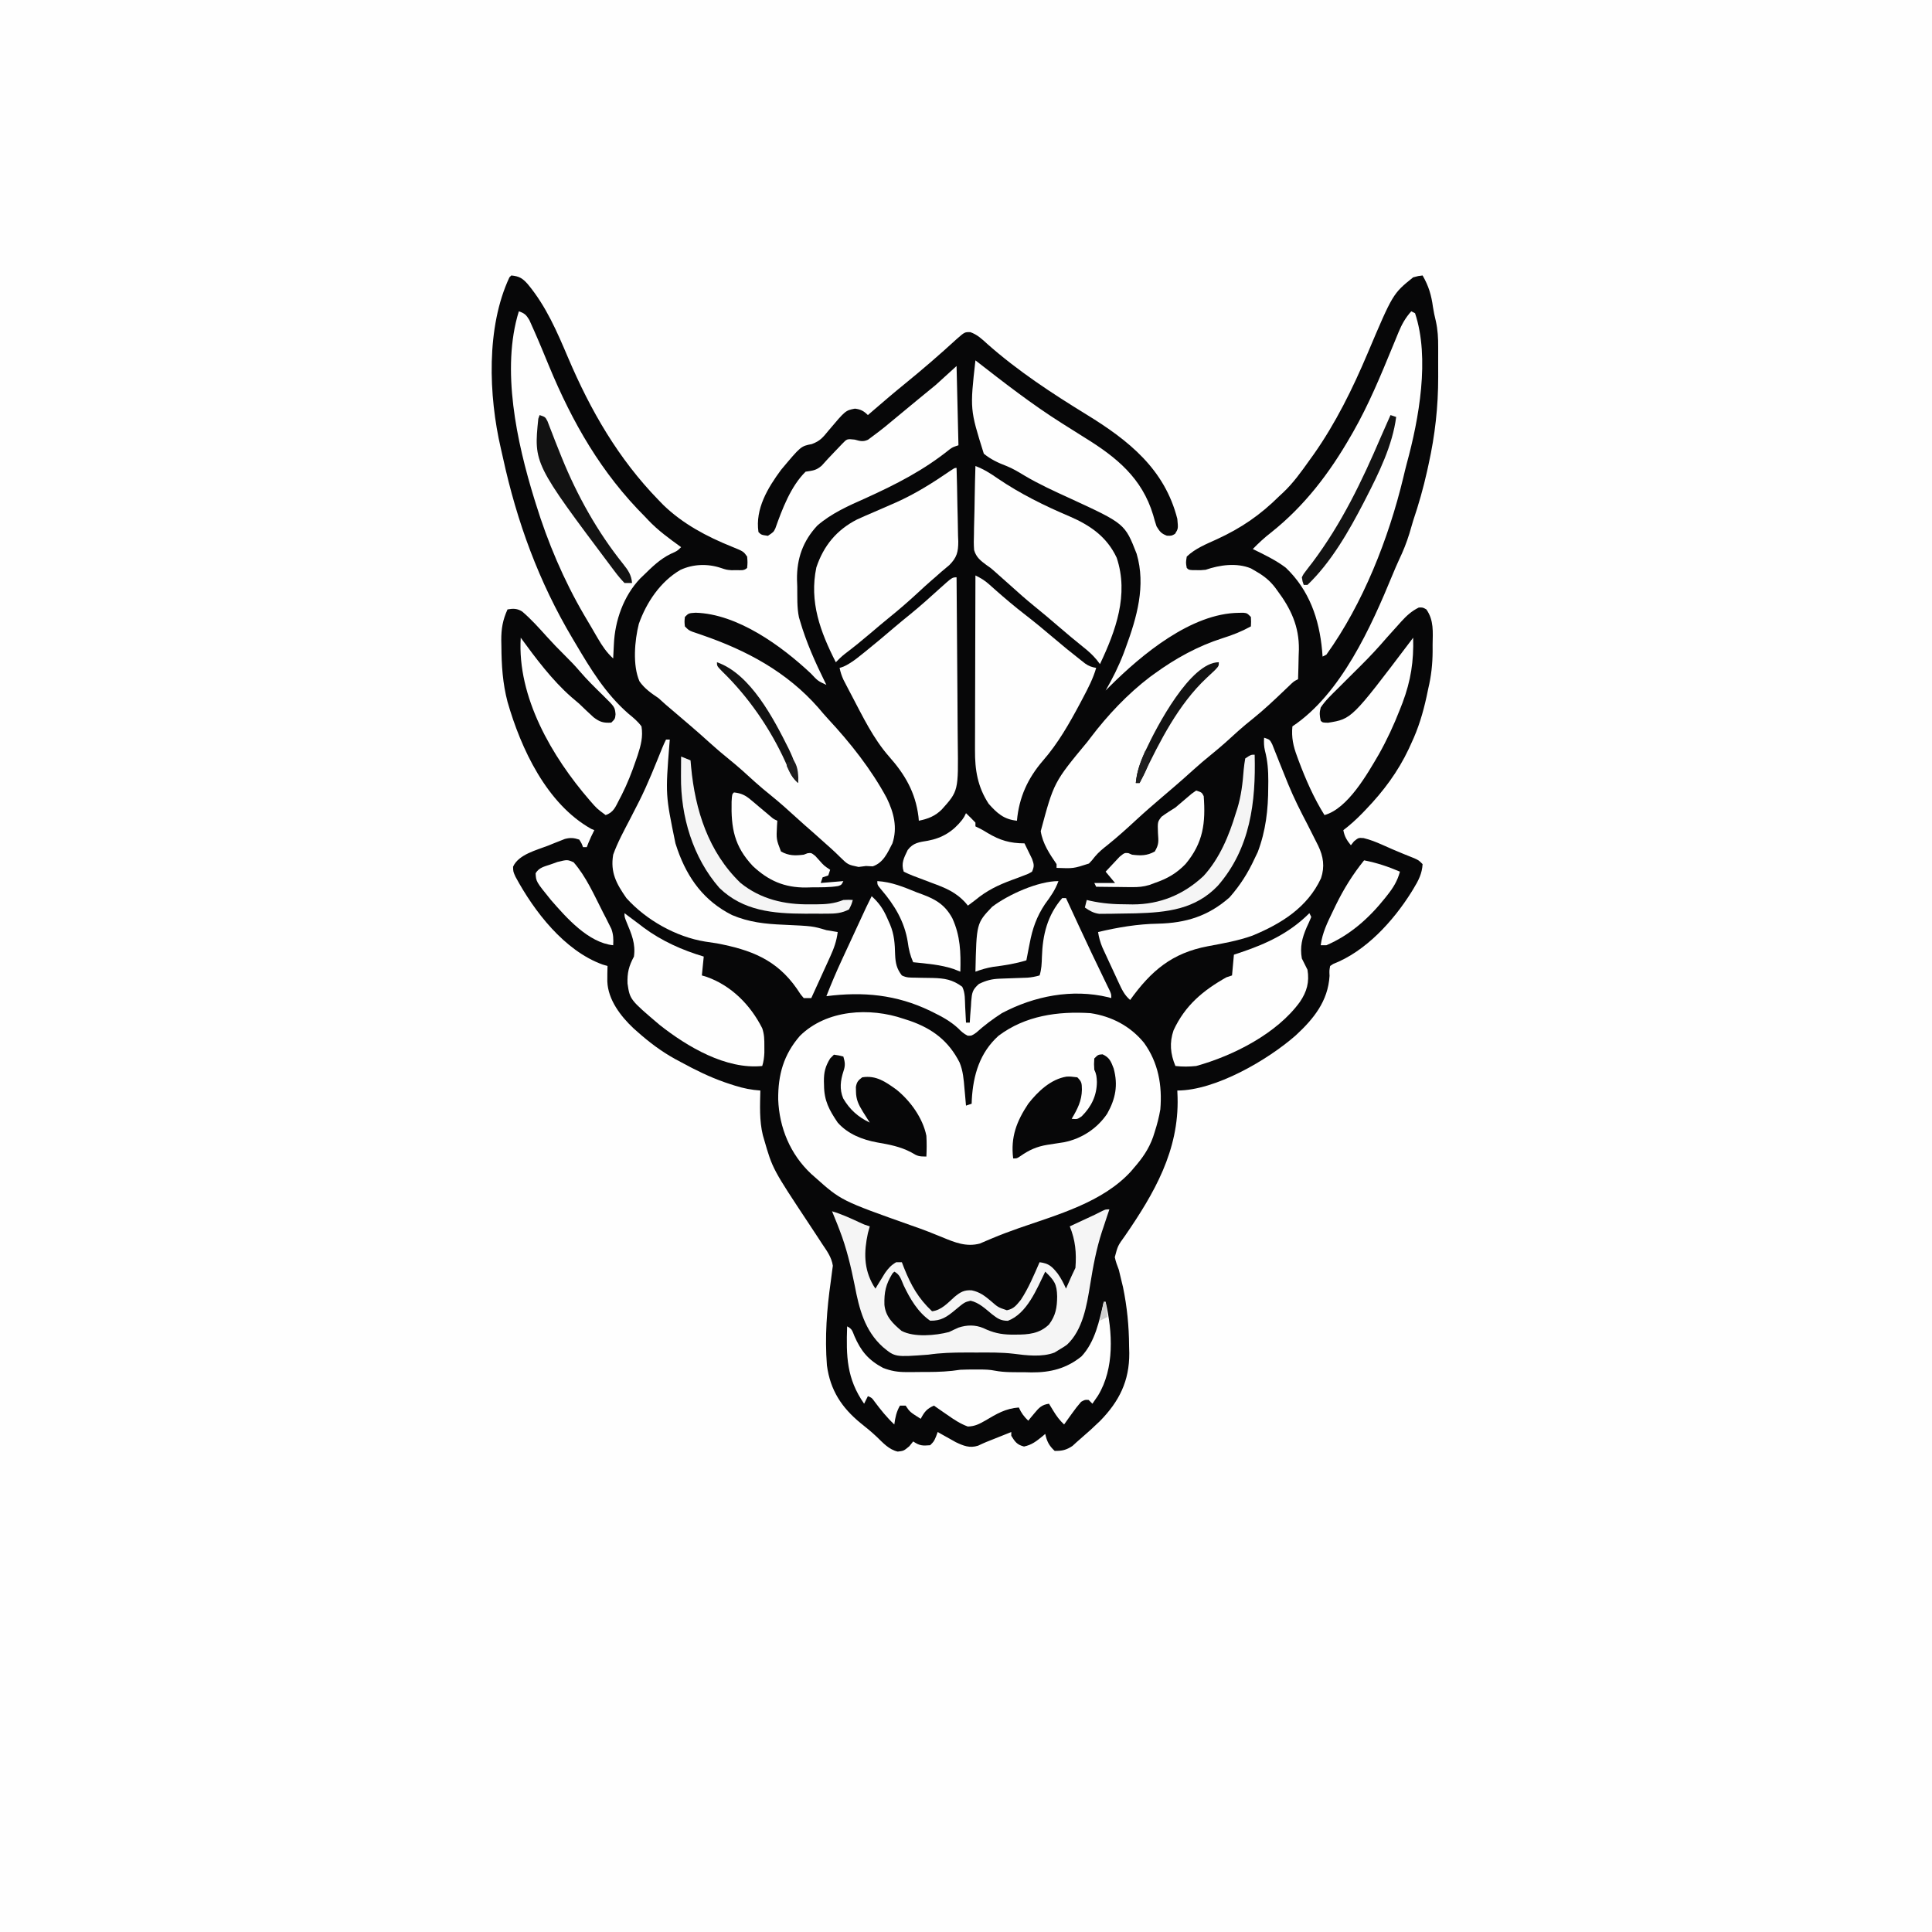<svg version="1.1" xmlns="http://www.w3.org/2000/svg" width="1024" height="1024">
<rect width="100%" height="100%" fill="#808080" stroke="none"/>
<path d="M0 0 C337.92 0 675.84 0 1024 0 C1024 337.92 1024 675.84 1024 1024 C686.08 1024 348.16 1024 0 1024 C0 686.08 0 348.16 0 0 Z " fill="#FEFEFE" transform="translate(0,0)"/>
<path d="M0 0 C4.164 0.377 6.023 1.513 8.75 4.625 C18.5 16.372 24.211 29.756 30.129 43.662 C42.04 71.634 56.698 97.096 78 119 C78.839 119.865 79.678 120.73 80.543 121.621 C90.907 131.671 103.602 138.402 116.911 143.757 C123.045 146.253 123.045 146.253 125 149 C125.25 152.125 125.25 152.125 125 155 C123.371 156.629 121.553 156.171 119.312 156.188 C118.463 156.202 117.614 156.216 116.738 156.23 C114 156 114 156 111.059 155.016 C104.029 152.681 96.353 152.935 89.625 156.062 C79.067 162.21 71.643 173.225 67.598 184.65 C65.367 193.42 64.216 206.752 67.964 215.163 C70.623 218.959 74.191 221.457 78 224 C79.288 225.126 80.561 226.271 81.812 227.438 C83.205 228.629 84.601 229.816 86 231 C88.294 232.956 90.585 234.915 92.875 236.875 C93.484 237.395 94.092 237.915 94.719 238.45 C98.257 241.479 101.744 244.552 105.188 247.688 C108.522 250.717 111.933 253.606 115.438 256.438 C120.211 260.298 124.734 264.374 129.25 268.531 C131.937 270.944 134.69 273.233 137.5 275.5 C142.313 279.386 146.892 283.475 151.445 287.66 C154.249 290.228 157.103 292.729 159.973 295.223 C162.335 297.294 164.668 299.395 167 301.5 C167.843 302.252 168.686 303.003 169.555 303.777 C171.113 305.193 172.643 306.642 174.133 308.129 C178.402 312.312 178.402 312.312 184.062 313.5 C185.362 313.335 186.661 313.17 188 313 C189.176 313.062 190.351 313.124 191.562 313.188 C197.223 311.232 199.334 306.136 202 301 C204.787 292.638 202.742 284.708 199 277 C190.785 261.728 179.712 247.749 167.93 235.082 C166.115 233.124 164.402 231.109 162.688 229.062 C146.019 210.106 124.778 198.736 101.185 190.613 C100.281 190.3 99.377 189.987 98.445 189.664 C97.636 189.39 96.827 189.117 95.993 188.834 C94 188 94 188 92 186 C91.75 183.5 91.75 183.5 92 181 C94 179 94 179 97.668 178.758 C119.921 179.369 143.243 196.364 158.816 210.992 C162.486 214.923 162.486 214.923 167 217 C166.63 216.254 166.63 216.254 166.253 215.494 C161.014 204.863 156.319 194.395 153 183 C152.823 182.408 152.647 181.816 152.465 181.207 C151.352 175.922 151.64 170.378 151.562 165 C151.517 163.735 151.471 162.471 151.424 161.168 C151.293 150.1 154.559 140.748 162.204 132.564 C169.621 126.105 178.719 122.069 187.625 118.125 C203.9 110.732 218.498 103.321 232.46 92.072 C234 91 234 91 237 90 C236.67 76.14 236.34 62.28 236 48 C230.555 52.95 230.555 52.95 225 58 C221.901 60.57 218.797 63.12 215.664 65.646 C213.723 67.226 211.801 68.827 209.879 70.43 C197.176 81.018 197.176 81.018 191.25 85.438 C190.533 85.972 189.817 86.507 189.078 87.059 C186.332 88.303 184.868 87.762 182 87 C177.934 86.568 177.934 86.568 175.379 89.23 C174.43 90.206 173.491 91.192 172.562 92.188 C172.098 92.67 171.633 93.153 171.154 93.65 C168.897 95.996 166.682 98.36 164.527 100.801 C161.568 103.376 159.788 103.404 156 104 C148.171 111.652 143.555 123.886 139.957 134.039 C139 136 139 136 136 138 C132.483 137.483 132.483 137.483 131 136 C129.197 123.713 135.933 112.549 143 103 C153.49 90.483 153.49 90.483 159.25 89.375 C163.686 87.748 165.135 85.877 168.051 82.312 C177.112 71.563 177.112 71.563 182.125 70.586 C185.189 70.956 186.829 71.829 189 74 C189.883 73.238 190.766 72.476 191.676 71.691 C197.238 66.903 202.801 62.126 208.5 57.5 C217.905 49.854 227.081 41.937 236.012 33.742 C240.298 29.987 240.298 29.987 243.293 30.043 C246.994 31.351 249.469 33.705 252.312 36.312 C268.521 50.653 286.524 62.454 304.938 73.75 C327.218 87.439 346.303 102.626 353 129 C353.499 134.186 353.499 134.186 351.812 136.938 C350 138 350 138 347.5 137.938 C344.418 136.782 343.738 135.767 342 133 C341.328 131.001 340.73 128.976 340.188 126.938 C334.299 107.376 320.793 96.375 304 86 C300.789 83.984 297.582 81.96 294.375 79.938 C293.562 79.426 292.749 78.915 291.912 78.388 C275.844 68.256 260.974 56.659 246 45 C243.085 70.998 243.085 70.998 250.441 94.465 C254.071 97.451 258.086 99.332 262.463 100.99 C265.846 102.337 268.829 104.164 271.94 106.039 C279.693 110.648 287.9 114.383 296.095 118.122 C325.21 131.548 325.21 131.548 331.438 147.5 C336.426 164.402 331.561 181.23 325.688 197.188 C325.321 198.185 324.954 199.183 324.576 200.211 C321.932 207.147 318.706 213.572 315 220 C315.723 219.272 316.446 218.543 317.191 217.793 C334.072 201.007 360.368 179.024 385.625 178.812 C386.401 178.798 387.177 178.784 387.977 178.77 C390 179 390 179 392 181 C392.125 183.625 392.125 183.625 392 186 C387.106 188.697 382.338 190.584 377 192.25 C363.933 196.419 352.082 202.947 341 211 C340.197 211.579 339.394 212.158 338.566 212.754 C326.664 221.803 316.012 233.113 307 245 C306.47 245.696 305.94 246.393 305.395 247.11 C287.566 268.612 287.566 268.612 280.609 294.551 C281.671 301.209 285.271 306.54 289 312 C289 312.66 289 313.32 289 314 C297.929 314.351 297.929 314.351 306.168 311.691 C307.789 310.002 307.789 310.002 309.285 308.078 C311.347 305.58 313.645 303.755 316.188 301.75 C321.407 297.549 326.326 293.1 331.238 288.551 C335.812 284.327 340.517 280.266 345.25 276.223 C346.458 275.19 347.667 274.158 348.875 273.125 C349.484 272.605 350.092 272.085 350.719 271.55 C354.257 268.521 357.744 265.448 361.188 262.312 C364.522 259.283 367.933 256.394 371.438 253.562 C376.219 249.696 380.748 245.614 385.27 241.449 C387.845 239.139 390.483 236.968 393.188 234.812 C398.971 230.16 404.328 225.089 409.694 219.964 C410.353 219.337 411.012 218.709 411.691 218.062 C412.281 217.497 412.871 216.931 413.479 216.348 C415 215 415 215 417 214 C417.148 209.917 417.235 205.835 417.312 201.75 C417.354 200.61 417.396 199.471 417.439 198.297 C417.613 186.061 413.232 176.675 406 167 C405.577 166.424 405.154 165.848 404.719 165.254 C401.916 161.652 398.933 159.281 395 157 C394.01 156.423 393.02 155.845 392 155.25 C384.449 152.158 375.456 153.42 368 156 C365.48 156.23 365.48 156.23 363.188 156.188 C362.033 156.178 362.033 156.178 360.855 156.168 C359 156 359 156 358 155 C357.5 152.25 357.5 152.25 358 149 C362.596 144.628 368.324 142.399 374.031 139.786 C386.925 133.851 396.952 126.965 407 117 C408.015 116.058 408.015 116.058 409.051 115.098 C414.457 110.015 418.711 104.025 423 98 C424.141 96.418 424.141 96.418 425.305 94.805 C436.966 78.229 445.933 59.99 453.812 41.375 C467.246 9.654 467.246 9.654 478 1 C480.766 0.246 480.766 0.246 483 0 C486.222 5.584 487.647 10.394 488.508 16.777 C488.894 19.307 489.401 21.662 490.014 24.137 C491.062 28.818 491.291 33.248 491.266 38.031 C491.268 38.866 491.269 39.701 491.271 40.561 C491.273 42.319 491.269 44.077 491.261 45.835 C491.25 48.466 491.261 51.096 491.273 53.727 C491.289 69.543 489.609 84.595 486.188 100.062 C485.793 101.872 485.793 101.872 485.391 103.719 C483.395 112.679 480.937 121.309 478 130 C477.329 132.27 476.662 134.54 476 136.812 C474.51 141.648 472.702 146.138 470.523 150.699 C469.318 153.311 468.193 155.922 467.102 158.582 C455.734 186.177 439.794 221.804 414 239 C413.442 244.894 414.434 249.452 416.5 254.938 C416.763 255.66 417.027 256.382 417.298 257.126 C421.015 267.052 425.367 277.002 431 286 C443.373 282.626 453.711 264.212 459.814 253.808 C464.143 246.119 467.79 238.222 471 230 C471.696 228.219 471.696 228.219 472.406 226.402 C476.785 214.705 478.357 204.475 478 192 C477.126 193.164 477.126 193.164 476.234 194.352 C445.45 235.041 445.45 235.041 432.938 237.062 C430 237 430 237 429 236 C428.388 233.125 428.264 231.785 429 229 C431.5 225.231 434.797 222.168 438 219 C439.528 217.472 441.055 215.943 442.582 214.414 C445.075 211.919 447.571 209.428 450.083 206.952 C454.951 202.14 459.545 197.193 464 192 C466.023 189.711 468.069 187.446 470.125 185.188 C470.624 184.629 471.123 184.07 471.637 183.494 C474.499 180.36 477.136 177.905 481 176 C483.125 175.938 483.125 175.938 485 177 C489.061 182.768 488.408 188.996 488.312 195.75 C488.317 197.444 488.317 197.444 488.322 199.172 C488.279 206.034 487.594 212.335 486 219 C485.7 220.424 485.402 221.849 485.105 223.273 C483.199 231.942 480.816 239.944 477 248 C476.339 249.458 476.339 249.458 475.664 250.945 C469.946 263.045 462.255 273.372 453 283 C452.358 283.67 451.716 284.341 451.055 285.031 C447.877 288.278 444.629 291.251 441 294 C441.599 297.356 442.846 299.378 445 302 C445.536 301.319 446.072 300.639 446.625 299.938 C449 298 449 298 451.734 298.207 C455.253 299.062 458.318 300.275 461.625 301.75 C462.851 302.292 464.078 302.834 465.305 303.375 C465.918 303.647 466.531 303.919 467.163 304.199 C470.964 305.856 474.823 307.378 478.672 308.922 C481 310 481 310 483 312 C482.745 317.018 480.762 320.803 478.188 325 C477.794 325.647 477.4 326.294 476.994 326.961 C467.367 342.285 452.847 358.245 435.602 364.93 C434.809 365.459 434.809 365.459 434 366 C433.555 368.417 433.555 368.417 433.688 371.25 C432.888 384.641 425.226 394.059 415.738 402.809 C400.802 415.903 373.156 432 353 432 C353.046 433.198 353.093 434.395 353.141 435.629 C353.905 463.759 340.843 486.404 325.246 509.043 C321.476 514.253 321.476 514.253 319.863 520.32 C320.35 522.68 321.127 524.755 322 527 C322.53 529.076 323.028 531.16 323.5 533.25 C323.737 534.225 323.974 535.199 324.219 536.203 C326.371 546.663 327.387 556.821 327.438 567.5 C327.47 568.716 327.503 569.931 327.537 571.184 C327.624 585.943 322.22 596.711 312.125 607.062 C308.785 610.313 305.352 613.438 301.805 616.461 C300.317 617.729 298.871 619.046 297.438 620.375 C294.183 622.545 291.905 623.071 288 623 C284.997 620.234 283.853 617.908 283 614 C282.238 614.65 282.238 614.65 281.461 615.312 C278.23 617.926 275.864 619.817 271.75 620.688 C268.061 619.765 266.968 618.18 265 615 C265 614.34 265 613.68 265 613 C263.975 613.41 262.95 613.82 261.895 614.242 C253.77 617.492 253.77 617.492 251.795 618.269 C250.302 618.877 248.839 619.559 247.387 620.258 C242.911 621.65 239.692 620.329 235.57 618.371 C234.433 617.733 233.296 617.095 232.125 616.438 C230.973 615.797 229.82 615.156 228.633 614.496 C227.764 614.002 226.895 613.509 226 613 C225.711 613.784 225.423 614.567 225.125 615.375 C224 618 224 618 222 620 C217.947 620.345 216.452 620.302 213 618 C212.319 618.846 211.639 619.691 210.938 620.562 C208 623 208 623 204.812 623.375 C200.123 622.301 197.056 618.774 193.688 615.539 C190.982 612.983 188.168 610.683 185.25 608.375 C175.121 600.101 169.053 590.89 167.281 577.652 C166.121 562.581 167.212 547.999 169.344 533.062 C169.565 531.375 169.784 529.688 170 528 C170.141 526.965 170.281 525.93 170.426 524.863 C169.746 520.289 167.23 516.98 164.688 513.188 C164.146 512.354 163.604 511.52 163.046 510.661 C161.377 508.098 159.692 505.547 158 503 C138.479 473.541 138.479 473.541 134 458 C133.777 457.232 133.554 456.463 133.324 455.672 C131.43 447.891 131.822 439.95 132 432 C130.855 431.888 129.711 431.776 128.531 431.66 C123.991 431.087 119.826 429.902 115.5 428.438 C114.723 428.176 113.946 427.914 113.146 427.644 C105.047 424.815 97.522 421.097 90 417 C88.378 416.134 88.378 416.134 86.723 415.25 C79.49 411.229 73.184 406.488 67 401 C66.256 400.34 65.512 399.68 64.746 399 C57.912 392.568 51.268 383.883 50.891 374.191 C50.877 371.457 50.912 368.733 51 366 C49.689 365.611 49.689 365.611 48.352 365.215 C28.1 357.874 12.085 337.002 2.242 318.738 C1 316 1 316 0.938 313.375 C3.855 306.853 13.408 304.593 19.562 302.188 C20.591 301.768 21.619 301.348 22.678 300.916 C24.17 300.329 24.17 300.329 25.691 299.73 C26.591 299.374 27.49 299.017 28.416 298.649 C31.367 297.908 33.122 298.057 36 299 C37.312 301.062 37.312 301.062 38 303 C38.66 303 39.32 303 40 303 C40.289 302.257 40.577 301.515 40.875 300.75 C41.823 298.433 42.848 296.221 44 294 C43.466 293.781 42.933 293.562 42.383 293.336 C18.73 280.075 5.104 250.757 -2 226 C-4.575 216.197 -5.197 206.544 -5.25 196.438 C-5.281 194.953 -5.281 194.953 -5.312 193.439 C-5.345 187.229 -4.562 182.669 -2 177 C1.016 176.472 3.158 176.466 5.793 178.137 C10.514 182.157 14.639 186.776 18.783 191.375 C21.844 194.77 24.994 198.038 28.25 201.25 C31.057 204.022 33.758 206.806 36.312 209.812 C40.139 214.301 44.346 218.398 48.558 222.521 C54.877 228.743 54.877 228.743 55.25 232.562 C55 235 55 235 53 237 C48.857 237.259 46.923 236.704 43.598 234.168 C41.012 231.83 38.506 229.423 36 227 C34.612 225.804 33.216 224.616 31.812 223.438 C21.634 214.511 12.983 202.906 5 192 C3.059 223.493 21.614 255.157 41.534 278.166 C45.346 282.574 45.346 282.574 50 286 C54.264 284.579 55.273 281.534 57.25 277.75 C57.641 277.004 58.032 276.259 58.435 275.49 C61.477 269.472 63.897 263.32 66.062 256.938 C66.361 256.07 66.66 255.203 66.968 254.31 C68.675 249.021 69.899 244.535 69 239 C67.037 236.316 64.629 234.343 62.062 232.25 C49.933 221.629 42.121 208.763 34 195 C33.5 194.162 33.001 193.325 32.486 192.461 C14.592 162.389 2.963 130.6 -4.451 96.497 C-4.807 94.879 -5.172 93.263 -5.549 91.649 C-12.041 63.69 -13.381 27.426 -1 1 C-0.67 0.67 -0.34 0.34 0 0 Z " fill="#070708" transform="translate(271,146)"/>
<path d="M0 0 C1.089 0.352 2.179 0.704 3.301 1.066 C15.279 5.253 23.803 11.74 29.59 23.129 C31.446 27.601 31.791 32.15 32.188 36.938 C32.269 37.812 32.351 38.687 32.436 39.588 C32.634 41.724 32.818 43.862 33 46 C33.99 45.67 34.98 45.34 36 45 C36.026 44.273 36.052 43.546 36.078 42.797 C36.81 29.823 40.306 17.936 50.219 9 C64.408 -1.688 81.713 -4.111 99 -3 C110.266 -1.299 120.131 3.877 127.352 12.719 C134.938 23.218 137.059 35.225 136 48 C135.307 52.121 134.282 56.026 133 60 C132.722 60.875 132.443 61.751 132.156 62.652 C129.868 69.053 126.465 73.915 122 79 C121.5 79.594 121 80.189 120.484 80.801 C105.463 97.301 81.328 103.851 61.018 110.938 C56.175 112.642 51.382 114.412 46.656 116.422 C45.615 116.86 44.573 117.298 43.5 117.75 C42.458 118.199 41.417 118.647 40.344 119.109 C33.123 121.033 26.999 118.501 20.375 115.75 C18.777 115.106 17.178 114.465 15.578 113.824 C14.798 113.51 14.017 113.196 13.213 112.873 C10.211 111.689 7.173 110.621 4.125 109.562 C-33.159 96.342 -33.159 96.342 -47 84 C-47.696 83.385 -48.392 82.77 -49.109 82.137 C-60.157 71.774 -65.968 57.755 -66.543 42.708 C-66.645 29.697 -63.704 18.991 -55 9 C-40.817 -4.938 -17.954 -6.166 0 0 Z " fill="#FEFEFE" transform="translate(479,540)"/>
<path d="M0 0 C2.988 1.022 3.928 1.88 5.57 4.633 C6.083 5.785 6.596 6.938 7.125 8.125 C7.416 8.771 7.707 9.417 8.006 10.083 C10.769 16.295 13.338 22.593 15.938 28.875 C28.466 59.109 43.733 85.771 67 109 C67.527 109.562 68.054 110.124 68.598 110.703 C73.819 116.217 79.869 120.561 86 125 C84 127 84 127 80.5 128.562 C74.798 131.341 70.49 135.593 66 140 C65.432 140.544 64.863 141.088 64.277 141.648 C55.511 150.859 50.923 163.951 50.375 176.438 C50.336 177.169 50.298 177.901 50.258 178.654 C50.165 180.436 50.081 182.218 50 184 C46.55 180.859 44.204 177.374 41.875 173.375 C41.487 172.715 41.1 172.054 40.7 171.374 C39.877 169.964 39.057 168.551 38.24 167.137 C37.047 165.08 35.831 163.038 34.613 160.996 C23.866 142.647 15.247 122.332 9 102 C8.723 101.119 8.447 100.238 8.162 99.33 C-1.052 69.439 -9.513 30.634 0 0 Z " fill="#FEFEFE" transform="translate(275,165)"/>
<path d="M0 0 C0.99 0.495 0.99 0.495 2 1 C9.927 24.78 4.083 57.086 -2.416 80.793 C-3.066 83.249 -3.654 85.715 -4.238 88.188 C-11.986 120.385 -25.571 154.975 -45 182 C-45.66 182.33 -46.32 182.66 -47 183 C-47.086 181.924 -47.173 180.847 -47.262 179.738 C-48.788 163.043 -54.062 147.815 -66.469 135.926 C-71.835 131.843 -77.962 128.956 -84 126 C-80.918 122.837 -77.804 119.951 -74.312 117.25 C-56.547 103.148 -43.232 85.615 -32 66 C-31.624 65.35 -31.247 64.699 -30.859 64.029 C-22.547 49.469 -16.206 34.079 -9.838 18.598 C-9.482 17.74 -9.126 16.883 -8.759 15.999 C-8.087 14.378 -7.422 12.755 -6.764 11.129 C-4.992 6.868 -3.123 3.479 0 0 Z " fill="#FEFEFE" transform="translate(748,165)"/>
<path d="M0 0 C2.73 1.325 4.916 2.625 7.18 4.652 C7.772 5.176 8.363 5.699 8.973 6.239 C9.601 6.799 10.228 7.36 10.875 7.938 C15.849 12.319 20.881 16.569 26.125 20.625 C31.321 24.647 36.371 28.802 41.367 33.069 C46.159 37.156 51.036 41.124 56 45 C56.705 45.553 57.41 46.106 58.137 46.676 C60.105 48.075 61.641 48.579 64 49 C62.364 54.67 59.742 59.681 57 64.875 C56.511 65.802 56.022 66.729 55.518 67.683 C49.765 78.46 43.863 88.895 35.812 98.125 C27.744 107.502 23.116 117.561 22 130 C15.051 129.27 11.546 126.109 7 121 C1.178 112.098 -0.307 103.057 -0.227 92.637 C-0.227 91.631 -0.228 90.625 -0.228 89.589 C-0.227 86.288 -0.211 82.988 -0.195 79.688 C-0.192 77.39 -0.189 75.092 -0.187 72.794 C-0.179 66.764 -0.159 60.734 -0.137 54.704 C-0.117 48.543 -0.108 42.383 -0.098 36.223 C-0.076 24.148 -0.042 12.074 0 0 Z " fill="#FEFEFE" transform="translate(517,305)"/>
<path d="M0 0 C-0.413 1.217 -0.825 2.434 -1.25 3.688 C-1.834 5.458 -2.418 7.229 -3 9 C-3.468 10.387 -3.468 10.387 -3.945 11.802 C-6.952 21.065 -8.666 30.399 -10.204 39.986 C-11.957 50.79 -14.087 63.89 -22.438 71.688 C-24.242 72.957 -24.242 72.957 -26 74 C-27.011 74.619 -28.021 75.237 -29.062 75.875 C-35.744 78.439 -44.008 77.386 -50.941 76.492 C-57.244 75.754 -63.575 75.851 -69.911 75.87 C-72.061 75.875 -74.211 75.87 -76.361 75.863 C-82.998 75.86 -89.431 76.041 -96 77 C-113.593 78.309 -113.593 78.309 -120 73 C-129.713 64.291 -132.647 52.64 -135 40.25 C-137.034 30.182 -139.292 20.585 -143 11 C-143.396 9.973 -143.791 8.945 -144.199 7.887 C-145.109 5.58 -146.038 3.285 -147 1 C-141.939 2.505 -137.262 4.654 -132.488 6.879 C-129.951 8.073 -129.951 8.073 -127 9 C-127.33 10.196 -127.66 11.393 -128 12.625 C-130.137 22.532 -130.246 31.403 -125.094 40.305 C-124.733 40.864 -124.372 41.424 -124 42 C-123.541 41.241 -123.082 40.481 -122.609 39.699 C-121.996 38.705 -121.382 37.711 -120.75 36.688 C-120.147 35.701 -119.543 34.715 -118.922 33.699 C-117.099 31.138 -115.696 29.58 -113 28 C-112.01 28 -111.02 28 -110 28 C-109.599 29.039 -109.198 30.078 -108.785 31.148 C-105.091 40.337 -101.294 47.119 -94 54 C-89.07 53.45 -85.668 49.599 -82.129 46.418 C-79.083 43.893 -76.998 42.612 -72.965 42.91 C-68.778 43.755 -66.069 45.813 -62.812 48.562 C-59.002 51.896 -59.002 51.896 -54.344 53.461 C-50.602 52.725 -49.277 50.777 -46.914 47.91 C-42.83 41.7 -39.972 34.793 -37 28 C-32.002 28.652 -30.408 30.275 -27.359 34.078 C-25.586 36.586 -24.233 39.191 -23 42 C-22.723 41.374 -22.446 40.747 -22.16 40.102 C-21.617 38.876 -21.617 38.876 -21.062 37.625 C-20.703 36.813 -20.343 36.001 -19.973 35.164 C-19.343 33.763 -18.687 32.374 -18 31 C-17.404 23.01 -17.982 16.42 -21 9 C-19.964 8.518 -18.927 8.036 -17.859 7.539 C-16.49 6.901 -15.12 6.263 -13.75 5.625 C-13.068 5.308 -12.386 4.991 -11.684 4.664 C-11.02 4.355 -10.356 4.045 -9.672 3.727 C-9.031 3.428 -8.389 3.129 -7.729 2.821 C-6.352 2.167 -4.993 1.476 -3.641 0.773 C-2 0 -2 0 0 0 Z " fill="#F5F5F5" transform="translate(588,641)"/>
<path d="M0 0 C0.141 14.004 0.246 28.009 0.311 42.014 C0.342 48.518 0.384 55.021 0.453 61.525 C0.518 67.808 0.554 74.09 0.569 80.374 C0.58 82.764 0.602 85.155 0.634 87.545 C0.97 113.21 0.97 113.21 -7.808 123.021 C-11.442 126.598 -15.06 127.992 -20 129 C-20.063 128.296 -20.126 127.592 -20.191 126.867 C-21.796 113.931 -27.365 104.46 -35.812 94.943 C-44.158 85.428 -49.637 73.947 -55.5 62.812 C-56.029 61.808 -56.558 60.803 -57.103 59.768 C-57.595 58.82 -58.087 57.872 -58.594 56.895 C-59.034 56.047 -59.474 55.2 -59.928 54.327 C-60.904 52.209 -61.53 50.277 -62 48 C-60.964 47.658 -60.964 47.658 -59.906 47.309 C-56.35 45.707 -53.51 43.496 -50.5 41.062 C-49.586 40.334 -49.586 40.334 -48.653 39.59 C-43.384 35.366 -38.227 31.012 -33.094 26.625 C-30.204 24.161 -27.265 21.763 -24.312 19.375 C-19.046 15.09 -14.025 10.563 -9 6 C-2.333 0 -2.333 0 0 0 Z " fill="#FEFEFE" transform="translate(507,306)"/>
<path d="M0 0 C4.365 1.651 7.944 3.901 11.75 6.562 C23.769 14.739 36.593 21.065 49.962 26.731 C60.898 31.464 69.7 37.553 74.875 48.625 C81.396 68.187 74.356 87.35 66 105 C65.441 104.259 64.881 103.518 64.305 102.754 C62.069 100.082 59.854 98.09 57.125 95.938 C52.675 92.372 48.315 88.727 44 85 C39.798 81.375 35.564 77.804 31.25 74.312 C26.82 70.715 22.561 66.966 18.34 63.125 C16.204 61.185 14.048 59.273 11.875 57.375 C11.281 56.844 10.687 56.314 10.074 55.767 C8.046 53.984 8.046 53.984 5.899 52.525 C2.773 50.208 0.399 48.391 -0.7 44.563 C-0.924 41.688 -0.901 38.916 -0.781 36.035 C-0.77 35.002 -0.759 33.969 -0.747 32.904 C-0.702 29.622 -0.602 26.344 -0.5 23.062 C-0.46 20.83 -0.423 18.598 -0.391 16.365 C-0.303 10.909 -0.169 5.455 0 0 Z " fill="#FEFEFE" transform="translate(517,247)"/>
<path d="M0 0 C0.204 6.546 0.343 13.092 0.439 19.641 C0.48 21.866 0.534 24.091 0.604 26.316 C0.701 29.524 0.746 32.729 0.781 35.938 C0.823 36.924 0.864 37.911 0.906 38.928 C0.91 44.534 0.191 47.434 -3.814 51.484 C-5.187 52.683 -6.582 53.856 -8 55 C-9.253 56.101 -10.503 57.205 -11.75 58.312 C-12.409 58.878 -13.067 59.444 -13.746 60.027 C-15.96 61.965 -18.122 63.951 -20.278 65.952 C-25.423 70.723 -30.677 75.277 -36.145 79.68 C-39.346 82.281 -42.487 84.948 -45.625 87.625 C-50.056 91.4 -54.548 95.055 -59.195 98.562 C-60.928 99.943 -62.468 101.402 -64 103 C-72.193 86.906 -78.157 70.98 -74.309 52.719 C-70.454 41.236 -63.579 32.882 -52.777 27.349 C-49.776 25.984 -46.763 24.657 -43.726 23.373 C-40.478 21.997 -37.251 20.573 -34.023 19.148 C-33.088 18.736 -33.088 18.736 -32.133 18.315 C-21.841 13.747 -12.49 7.829 -3.23 1.469 C-1 0 -1 0 0 0 Z " fill="#FEFEFE" transform="translate(507,248)"/>
<path d="M0 0 C0.66 0 1.32 0 2 0 C1.928 0.877 1.856 1.753 1.781 2.656 C-0.3 29.201 -0.3 29.201 5 55 C5.374 56.125 5.748 57.251 6.133 58.41 C11.547 73.737 20.338 85.647 35 93 C43.993 96.816 52.559 97.729 62.25 98.125 C77.777 98.843 77.777 98.843 85 101 C86.996 101.356 88.995 101.699 91 102 C90.414 106.76 89.044 110.574 87.059 114.93 C86.628 115.882 86.628 115.882 86.188 116.855 C85.278 118.864 84.358 120.87 83.438 122.875 C82.815 124.244 82.193 125.614 81.572 126.984 C80.056 130.326 78.53 133.664 77 137 C75.68 137 74.36 137 73 137 C71.211 134.91 71.211 134.91 69.375 132.062 C58.533 116.491 44.894 111.438 27 108 C24.919 107.675 22.835 107.361 20.75 107.062 C5.345 104.586 -10.538 95.641 -21 84 C-26.304 76.37 -29.584 70.423 -28 61 C-25.638 54.404 -22.229 48.202 -19 42 C-17.68 39.441 -16.367 36.879 -15.062 34.312 C-14.747 33.695 -14.432 33.078 -14.107 32.442 C-9.511 23.263 -5.765 13.681 -1.905 4.176 C-1.317 2.763 -0.684 1.368 0 0 Z " fill="#FEFEFE" transform="translate(353,392)"/>
<path d="M0 0 C3 1 3 1 4.315 3.522 C4.751 4.63 5.187 5.737 5.637 6.879 C6.128 8.103 6.619 9.327 7.124 10.588 C7.379 11.237 7.635 11.887 7.898 12.556 C9.216 15.904 10.572 19.238 11.93 22.57 C12.195 23.224 12.461 23.877 12.735 24.551 C15.755 31.925 19.294 38.955 23 46 C24.324 48.598 25.632 51.205 26.938 53.812 C27.503 54.933 28.069 56.053 28.652 57.207 C31.435 62.975 32.225 68.342 30.164 74.496 C22.966 89.979 9.05 98.632 -6.27 104.934 C-13.861 107.652 -21.9 109.041 -29.805 110.527 C-48.818 114.111 -59.857 123.51 -71 139 C-74.071 136.39 -75.419 133.381 -77.102 129.758 C-77.383 129.152 -77.665 128.547 -77.956 127.923 C-78.549 126.646 -79.139 125.366 -79.726 124.085 C-80.621 122.135 -81.528 120.19 -82.438 118.246 C-83.014 117 -83.589 115.754 -84.164 114.508 C-84.684 113.38 -85.205 112.252 -85.741 111.09 C-86.856 108.354 -87.551 105.91 -88 103 C-77.341 100.49 -67.156 98.763 -56.188 98.562 C-41.437 98.214 -29.561 94.565 -18.312 84.625 C-12.677 78.227 -8.572 71.745 -5 64 C-4.464 62.886 -3.928 61.772 -3.375 60.625 C0.907 49.336 2.18 38.111 2.188 26.125 C2.2 25.087 2.212 24.05 2.225 22.98 C2.235 17.372 1.879 12.273 0.443 6.842 C-0.112 4.533 -0.152 2.363 0 0 Z " fill="#FEFEFE" transform="translate(670,391)"/>
<path d="M0 0 C3.923 3.562 6.134 6.779 8.25 11.625 C8.75 12.752 9.25 13.878 9.766 15.039 C12.014 20.432 12.283 25.264 12.43 31.02 C12.629 35.478 13.255 38.443 16 42 C18.482 43.241 20.205 43.142 22.98 43.176 C23.98 43.2 24.98 43.223 26.01 43.248 C28.109 43.291 30.208 43.322 32.307 43.342 C38.707 43.518 42.798 44.165 48 48 C49.65 51.3 49.383 54.991 49.562 58.625 C49.606 59.427 49.649 60.229 49.693 61.055 C49.8 63.036 49.9 65.018 50 67 C50.66 67 51.32 67 52 67 C52.112 65.121 52.112 65.121 52.227 63.203 C52.358 61.552 52.491 59.901 52.625 58.25 C52.67 57.425 52.715 56.6 52.762 55.75 C53.164 51.218 53.334 49.578 56.898 46.484 C60.784 44.625 63.707 43.865 67.965 43.719 C68.93 43.681 69.895 43.644 70.889 43.605 C72.398 43.553 72.398 43.553 73.938 43.5 C75.926 43.431 77.914 43.358 79.902 43.281 C80.784 43.251 81.666 43.221 82.574 43.189 C84.83 43.013 86.83 42.623 89 42 C90.047 38.738 90.137 35.567 90.239 32.162 C90.626 20.433 93.106 10.134 101 1 C101.66 1 102.32 1 103 1 C103.336 1.728 103.672 2.456 104.019 3.205 C105.615 6.658 107.213 10.111 108.812 13.562 C109.103 14.189 109.393 14.816 109.691 15.461 C114.284 25.374 118.955 35.246 123.747 45.065 C124.177 45.953 124.608 46.842 125.051 47.758 C125.429 48.533 125.807 49.308 126.197 50.106 C127 52 127 52 127 54 C126.213 53.783 126.213 53.783 125.41 53.562 C106.239 48.969 86.241 52.869 69 62 C64.191 65.102 59.694 68.474 55.441 72.305 C53 74 53 74 50.891 73.941 C48.729 72.865 47.435 71.666 45.75 69.938 C41.845 66.378 37.699 64.073 33 61.75 C32.336 61.421 31.672 61.092 30.987 60.754 C13.157 52.169 -4.498 50.508 -24 53 C-21.442 46.446 -18.708 40.012 -15.742 33.633 C-15.353 32.791 -14.964 31.949 -14.563 31.081 C-13.336 28.428 -12.106 25.777 -10.875 23.125 C-10.043 21.326 -9.211 19.526 -8.379 17.727 C-7.584 16.008 -6.788 14.289 -5.992 12.57 C-5.621 11.769 -5.25 10.968 -4.868 10.143 C-4.521 9.395 -4.174 8.646 -3.816 7.875 C-3.513 7.222 -3.209 6.568 -2.897 5.894 C-1.96 3.915 -0.986 1.956 0 0 Z " fill="#FEFEFE" transform="translate(462,475)"/>
<path d="M0 0 C0.33 0 0.66 0 1 0 C4.701 15.961 5.804 35.252 -3.064 49.739 C-4.017 51.177 -5.005 52.591 -6 54 C-6.66 53.34 -7.32 52.68 -8 52 C-9.95 51.867 -9.95 51.867 -12 53 C-13.729 54.995 -15.243 56.914 -16.75 59.062 C-17.367 59.914 -17.367 59.914 -17.996 60.783 C-19.007 62.182 -20.005 63.59 -21 65 C-23.357 62.809 -25.021 60.561 -26.688 57.812 C-27.124 57.097 -27.561 56.382 -28.012 55.645 C-28.338 55.102 -28.664 54.559 -29 54 C-32.851 54.537 -34.318 56.116 -36.75 59.062 C-37.364 59.796 -37.977 60.529 -38.609 61.285 C-39.068 61.851 -39.527 62.417 -40 63 C-42.291 60.809 -43.698 58.905 -45 56 C-52.007 56.499 -56.818 59.4 -62.771 62.938 C-66.029 64.779 -68.251 65.978 -72.035 66.09 C-76.084 64.601 -79.362 62.412 -82.875 59.938 C-83.563 59.465 -84.252 58.993 -84.961 58.506 C-86.647 57.347 -88.324 56.175 -90 55 C-93.771 56.667 -95.071 58.335 -97 62 C-102.75 58.375 -102.75 58.375 -105 55 C-105.99 55 -106.98 55 -108 55 C-109.884 58.265 -110.493 61.281 -111 65 C-114.96 61.28 -118.199 57.244 -121.449 52.891 C-122.872 50.894 -122.872 50.894 -125 50 C-125.66 51.32 -126.32 52.64 -127 54 C-136.294 40.706 -136.543 28.772 -136 13 C-133.367 14.316 -133.218 15.492 -132.125 18.188 C-128.641 26.195 -124.724 30.85 -117 35 C-112.697 36.671 -109.142 37.248 -104.535 37.23 C-103.323 37.229 -102.11 37.227 -100.861 37.225 C-99.608 37.212 -98.354 37.2 -97.062 37.188 C-95.188 37.187 -95.188 37.187 -93.275 37.186 C-87.404 37.157 -81.807 36.921 -76 36 C-73.29 35.863 -70.588 35.86 -67.875 35.875 C-67.185 35.871 -66.496 35.867 -65.785 35.863 C-63.007 35.869 -60.369 35.923 -57.644 36.493 C-52.433 37.492 -47.102 37.27 -41.812 37.312 C-40.631 37.342 -39.45 37.371 -38.232 37.4 C-28.225 37.472 -19.712 35.32 -11.812 28.934 C-4.556 21.192 -2.332 10.04 0 0 Z " fill="#FEFEFE" transform="translate(585,690)"/>
<path d="M0 0 C0.461 0.352 0.923 0.704 1.398 1.066 C3.589 2.725 5.795 4.361 8 6 C8.736 6.565 9.472 7.129 10.23 7.711 C19.77 14.774 30.648 19.614 42 23 C41.67 26.3 41.34 29.6 41 33 C41.88 33.267 42.761 33.534 43.668 33.809 C56.79 38.501 66.806 48.745 73 61 C74.115 64.345 74.133 66.918 74.125 70.438 C74.129 72.137 74.129 72.137 74.133 73.871 C74.023 76.452 73.759 78.549 73 81 C53.816 82.962 33.299 70.806 18.652 59.254 C2.858 45.832 2.858 45.832 1.598 37.266 C1.405 31.56 2.306 28.052 5 23 C5.963 16.142 3.73 11.071 1.094 4.758 C0 2 0 2 0 0 Z " fill="#FEFEFE" transform="translate(331,484)"/>
<path d="M0 0 C0.495 0.99 0.495 0.99 1 2 C0.25 3.86 -0.576 5.689 -1.438 7.5 C-3.877 13.168 -5.061 17.864 -4 24 C-3.016 26.008 -2.017 28.009 -1 30 C0.068 36.544 -1.332 41.571 -5 47 C-17.142 63.779 -40.349 75.578 -60 81 C-63.742 81.395 -67.264 81.427 -71 81 C-73.683 74.627 -74.248 68.597 -71.973 62.039 C-65.858 48.861 -56.354 40.971 -44 34 C-42.515 33.505 -42.515 33.505 -41 33 C-40.67 29.37 -40.34 25.74 -40 22 C-38.9 21.636 -37.801 21.273 -36.668 20.898 C-22.723 16.199 -10.605 10.605 0 0 Z " fill="#FEFEFE" transform="translate(694,484)"/>
<path d="M0 0 C1.709 1.623 3.374 3.293 5 5 C5 5.66 5 6.32 5 7 C5.833 7.4 5.833 7.4 6.684 7.809 C9 9 9 9 11.41 10.473 C17.995 14.42 23.325 15.97 31 16 C31.868 17.743 32.719 19.495 33.562 21.25 C34.038 22.225 34.514 23.199 35.004 24.203 C36.08 27.224 36.252 28.119 35 31 C32.994 32.185 32.994 32.185 30.371 33.148 C29.418 33.515 28.465 33.881 27.482 34.258 C26.478 34.626 25.473 34.995 24.438 35.375 C17.058 38.099 11.064 40.967 5 46 C3.671 47.006 2.339 48.007 1 49 C0.634 48.553 0.268 48.105 -0.109 47.645 C-5.272 41.879 -10.837 39.628 -18 37 C-20.052 36.231 -22.101 35.455 -24.145 34.664 C-25.488 34.145 -26.835 33.638 -28.188 33.142 C-29.827 32.513 -31.419 31.764 -33 31 C-34.506 26.483 -32.885 23.711 -30.906 19.523 C-27.958 15.621 -24.792 15.376 -20.137 14.586 C-12.559 13.17 -6.778 9.58 -2.059 3.551 C-0.93 1.972 -0.93 1.972 0 0 Z " fill="#FEFEFE" transform="translate(512,431)"/>
<path d="M0 0 C2.625 0.375 2.625 0.375 5 1 C5.904 4.074 6.111 5.675 5.062 8.75 C3.455 13.669 2.872 18.299 4.91 23.18 C8.385 29.101 12.794 33.037 19 36 C18.662 35.469 18.325 34.938 17.977 34.391 C17.531 33.684 17.085 32.978 16.625 32.25 C16.184 31.554 15.743 30.858 15.289 30.141 C13.058 26.435 11.71 23.83 11.688 19.438 C11.671 18.673 11.654 17.909 11.637 17.121 C12.092 14.462 12.859 13.602 15 12 C22.389 10.818 27.34 14.386 33.105 18.504 C40.451 24.4 47.134 33.6 49 43 C49.216 46.683 49.183 50.316 49 54 C44.894 54 44.228 53.733 40.938 51.75 C35.187 48.708 29.305 47.614 22.953 46.521 C15.099 45.091 7.437 42.111 2 36 C-2.549 29.256 -5.192 24.402 -5.25 16.25 C-5.271 15.546 -5.291 14.842 -5.312 14.117 C-5.348 9.336 -4.571 6.169 -2 2 C-1.34 1.34 -0.68 0.68 0 0 Z " fill="#070708" transform="translate(442,559)"/>
<path d="M0 0 C3.687 1.668 4.465 3.771 5.887 7.469 C8.298 16.347 6.905 23.536 2.449 31.492 C-2.867 39.348 -11.021 44.698 -20.368 46.591 C-23.291 47.08 -26.22 47.52 -29.152 47.948 C-34.764 48.852 -38.905 50.678 -43.59 53.98 C-45.375 55.188 -45.375 55.188 -47.375 55.188 C-48.775 43.835 -45.552 35.492 -39.375 26.188 C-34.356 19.763 -27.458 13.17 -19.102 11.82 C-16.938 11.75 -16.938 11.75 -13.375 12.188 C-10.957 14.606 -11.027 15.356 -10.938 18.688 C-11.016 24.692 -13.352 29.113 -16.375 34.188 C-13.35 34.438 -13.35 34.438 -11 32.812 C-5.92 27.733 -3.073 21.923 -3 14.688 C-3.107 12.086 -3.209 10.519 -4.375 8.188 C-4.562 5.188 -4.562 5.188 -4.375 2.188 C-2.375 0.188 -2.375 0.188 0 0 Z " fill="#070708" transform="translate(584.375,558.812)"/>
<path d="M0 0 C3.111 1.555 3.59 4.25 5 7.375 C8.37 14.406 12.473 21.483 19 26 C24.779 26.118 27.786 24.057 32.125 20.438 C37.23 16.188 37.23 16.188 40.434 15.406 C44.963 16.454 48.196 19.641 51.74 22.533 C54.763 24.862 56.26 25.984 60.168 26.066 C70.377 22.222 75.491 9.215 80 0 C84.773 4.651 86.166 6.471 86.312 13.125 C86.267 18.989 85.547 23.27 82 28 C76.919 32.917 71.046 33.386 64.312 33.375 C63.509 33.376 62.705 33.378 61.877 33.379 C56.347 33.281 52.175 32.322 47.164 29.902 C42.893 28.121 38.426 28.19 34.059 29.648 C32.354 30.392 30.676 31.194 29 32 C21.919 33.852 10.461 34.928 3.812 31.375 C-0.773 27.503 -4.62 23.857 -5.238 17.582 C-5.419 10.846 -4.521 6.761 -1 1 C-0.67 0.67 -0.34 0.34 0 0 Z " fill="#070708" transform="translate(474,674)"/>
<path d="M0 0 C3.814 0.421 6.008 1.45 8.918 3.906 C9.615 4.485 10.311 5.064 11.029 5.66 C11.742 6.267 12.454 6.874 13.188 7.5 C14.617 8.699 16.048 9.897 17.48 11.094 C18.108 11.627 18.736 12.16 19.384 12.709 C20.983 14.078 20.983 14.078 23 15 C22.942 15.88 22.884 16.761 22.824 17.668 C22.44 24.808 22.44 24.808 24.938 31.312 C29.064 33.586 32.39 33.577 37 33 C38 32.621 38 32.621 39.02 32.234 C41 32 41 32 43.07 33.617 C43.748 34.362 44.426 35.107 45.125 35.875 C47.754 38.847 47.754 38.847 51 41 C50.67 41.99 50.34 42.98 50 44 C49.01 44.33 48.02 44.66 47 45 C46.67 45.99 46.34 46.98 46 48 C51.94 47.505 51.94 47.505 58 47 C57 49 57 49 55.268 49.61 C50.675 50.4 46.023 50.27 41.375 50.312 C40.332 50.342 39.289 50.371 38.215 50.4 C26.8 50.493 18.289 46.796 10 39 C0.117 28.492 -1.551 18.873 -1.238 4.902 C-1 1 -1 1 0 0 Z " fill="#FEFEFE" transform="translate(389,420)"/>
<path d="M0 0 C3 1 3 1 4 3 C5.043 17.16 3.78 27.675 -5.625 38.938 C-10.495 43.982 -15.413 46.749 -22 49 C-22.92 49.345 -23.839 49.689 -24.787 50.044 C-28.071 51.021 -30.642 51.23 -34.055 51.195 C-35.163 51.189 -36.272 51.182 -37.414 51.176 C-38.556 51.159 -39.698 51.142 -40.875 51.125 C-42.04 51.116 -43.206 51.107 -44.406 51.098 C-47.271 51.074 -50.135 51.041 -53 51 C-53.33 50.34 -53.66 49.68 -54 49 C-50.37 49 -46.74 49 -43 49 C-44.65 47.02 -46.3 45.04 -48 43 C-46.432 41.298 -44.845 39.614 -43.25 37.938 C-42.368 36.998 -41.487 36.058 -40.578 35.09 C-38 33 -38 33 -35.949 33.168 C-35.306 33.443 -34.663 33.717 -34 34 C-29.39 34.577 -26.064 34.586 -21.938 32.312 C-19.678 28.45 -19.954 26.992 -20.25 22.625 C-20.473 16.617 -20.473 16.617 -18.402 13.914 C-16.015 12.121 -13.531 10.583 -11 9 C-9.025 7.353 -7.067 5.686 -5.125 4 C-2.383 1.625 -2.383 1.625 0 0 Z " fill="#FEFEFE" transform="translate(634,419)"/>
<path d="M0 0 C-1.685 4.696 -4.2 8.225 -7.148 12.207 C-11.567 18.872 -13.781 25.159 -15.25 33 C-15.423 33.87 -15.595 34.74 -15.773 35.637 C-16.193 37.756 -16.598 39.878 -17 42 C-22.843 43.791 -28.528 44.686 -34.598 45.438 C-37.904 45.984 -40.858 46.852 -44 48 C-43.436 22.355 -43.436 22.355 -35.137 13.617 C-26.478 7.064 -10.715 0 0 0 Z " fill="#FEFEFE" transform="translate(561,467)"/>
<path d="M0 0 C7.617 0.448 13.983 3.144 21 6 C21.94 6.344 22.879 6.688 23.848 7.043 C31.088 9.718 35.989 12.721 39.75 19.688 C44.021 28.998 44.286 37.869 44 48 C42.845 47.546 41.69 47.092 40.5 46.625 C33.555 44.273 26.256 43.757 19 43 C17.408 39.394 16.631 36.151 16.125 32.25 C14.41 21.474 9.173 12.788 2.125 4.562 C0 2 0 2 0 0 Z " fill="#FEFEFE" transform="translate(465,467)"/>
<path d="M0 0 C2.475 0.99 2.475 0.99 5 2 C5.098 3.137 5.196 4.274 5.297 5.445 C7.444 28.409 14.498 50.61 31.484 66.961 C42.157 75.611 54.837 78.522 68.25 78.312 C69.824 78.317 69.824 78.317 71.43 78.322 C76.708 78.286 81.044 78.003 86 76 C88.875 75.875 88.875 75.875 91 76 C90.312 78.375 90.312 78.375 89 81 C85.125 83.047 81.779 83.257 77.441 83.266 C75.53 83.269 75.53 83.269 73.58 83.273 C72.918 83.269 72.256 83.265 71.574 83.261 C69.6 83.25 67.625 83.262 65.65 83.273 C48.845 83.24 32.899 81.824 20.316 69.645 C6.185 53.511 -0.241 31.625 -0.062 10.562 C-0.058 9.545 -0.053 8.527 -0.049 7.479 C-0.037 4.986 -0.021 2.493 0 0 Z " fill="#F5F5F5" transform="translate(361,401)"/>
<path d="M0 0 C0.663 25.124 -2.288 49.66 -19.5 69.438 C-31.482 82.037 -46.506 83.598 -63.066 84.091 C-66.419 84.169 -69.771 84.215 -73.125 84.25 C-74.216 84.271 -75.307 84.293 -76.43 84.315 C-77.467 84.319 -78.503 84.324 -79.57 84.328 C-80.496 84.337 -81.422 84.347 -82.375 84.356 C-85.505 83.931 -87.415 82.77 -90 81 C-89.67 79.68 -89.34 78.36 -89 77 C-88.116 77.211 -88.116 77.211 -87.215 77.427 C-80.603 78.892 -74.322 79.335 -67.562 79.312 C-66.603 79.329 -65.643 79.345 -64.654 79.361 C-50.206 79.371 -37.6 74.156 -27.062 64.258 C-18.591 54.984 -13.573 42.903 -10 31 C-9.743 30.218 -9.487 29.435 -9.223 28.629 C-7.14 21.821 -6.342 15.093 -5.822 8.018 C-5.647 6.001 -5.333 3.997 -5 2 C-2 0 -2 0 0 0 Z " fill="#F5F5F5" transform="translate(665,400)"/>
<path d="M0 0 C6.642 7.56 11.019 17.607 15.562 26.5 C16.099 27.538 16.636 28.577 17.19 29.647 C17.685 30.64 18.181 31.633 18.691 32.656 C19.137 33.541 19.582 34.426 20.041 35.338 C21.134 38.372 21.173 40.799 21 44 C7.853 42.65 -3.73 29.509 -12 20 C-19.881 10.273 -19.881 10.273 -20.113 5.84 C-18.267 2.788 -15.541 2.317 -12.25 1.188 C-11.018 0.748 -9.785 0.308 -8.516 -0.145 C-3.303 -1.413 -3.303 -1.413 0 0 Z " fill="#FEFEFE" transform="translate(304,457)"/>
<path d="M0 0 C6.715 1.3 12.72 3.299 19 6 C17.666 10.882 15.495 14.463 12.375 18.375 C11.703 19.228 11.703 19.228 11.017 20.098 C2.573 30.666 -7.445 39.619 -20 45 C-20.99 45 -21.98 45 -23 45 C-22.117 38.339 -19.461 33.003 -16.562 27 C-16.029 25.889 -15.496 24.778 -14.946 23.633 C-10.745 15.085 -5.982 7.398 0 0 Z " fill="#FEFEFE" transform="translate(723,456)"/>
<path d="M0 0 C3 1 3 1 4.192 3.275 C4.573 4.273 4.955 5.272 5.348 6.301 C5.783 7.413 6.218 8.526 6.666 9.672 C7.127 10.873 7.588 12.075 8.062 13.312 C9.049 15.802 10.039 18.289 11.039 20.773 C11.289 21.395 11.539 22.016 11.797 22.656 C19.907 42.642 30.738 62.059 44.255 78.89 C46.885 82.214 48.643 84.622 49 89 C47.68 89 46.36 89 45 89 C43.089 87.018 41.504 85.134 39.875 82.938 C39.394 82.304 38.913 81.671 38.418 81.018 C-3.111 25.687 -3.111 25.687 -0.688 1.938 C-0.461 1.298 -0.234 0.659 0 0 Z " fill="#121212" transform="translate(286,220)"/>
<path d="M0 0 C0.99 0.33 1.98 0.66 3 1 C1.094 15.936 -6.179 30.724 -13 44 C-13.364 44.713 -13.729 45.427 -14.104 46.162 C-21.991 61.416 -31.486 78.047 -44 90 C-44.66 90 -45.32 90 -46 90 C-46.645 88.227 -46.645 88.227 -47 86 C-46.111 84.211 -46.111 84.211 -44.676 82.375 C-43.883 81.331 -43.883 81.331 -43.075 80.265 C-42.203 79.144 -42.203 79.144 -41.312 78 C-25.929 57.467 -15.186 35.121 -5.139 11.641 C-3.459 7.746 -1.735 3.871 0 0 Z " fill="#121212" transform="translate(737,220)"/>
<path d="M0 0 C0 2 0 2 -2.062 4.188 C-3.52 5.605 -4.994 6.994 -6.504 8.355 C-21.413 22.33 -31.244 41.817 -40 60 C-40.664 61.335 -41.329 62.669 -42 64 C-42.66 64 -43.32 64 -44 64 C-43.452 58.354 -41.951 53.782 -39.625 48.625 C-39.274 47.846 -38.923 47.066 -38.562 46.263 C-33.018 34.355 -15.118 0 0 0 Z " fill="#121212" transform="translate(646,351)"/>
<path d="M0 0 C17.82 6.171 30.094 29.993 38.063 45.936 C40.962 51.938 42.882 57.256 43 64 C40.721 61.92 39.425 60.126 38.23 57.289 C37.906 56.549 37.582 55.81 37.249 55.047 C36.898 54.248 36.548 53.449 36.188 52.625 C28.125 34.976 16.645 18.306 2.688 4.777 C0 2 0 2 0 0 Z " fill="#121212" transform="translate(380,351)"/>
<path d="M0 0 C0.99 0 1.98 0 3 0 C2.577 6.491 0.089 11.335 -3 17 C-3.66 17 -4.32 17 -5 17 C-4.462 10.818 -2.454 5.673 0 0 Z " fill="#1E1D1E" transform="translate(607,398)"/>
<path d="M0 0 C3.267 3.267 3.957 6.832 4.125 11.375 C4.084 12.241 4.043 13.108 4 14 C1.028 11.452 -0.415 8.547 -2 5 C-2 4.34 -2 3.68 -2 3 C-1.34 3 -0.68 3 0 3 C0 2.01 0 1.02 0 0 Z " fill="#1E1D1E" transform="translate(419,401)"/>
<path d="M0 0 C0.33 0 0.66 0 1 0 C1.33 2.64 1.66 5.28 2 8 C0.02 8.99 0.02 8.99 -2 10 C-1.34 6.7 -0.68 3.4 0 0 Z " fill="#D0D0D0" transform="translate(585,690)"/>
</svg>